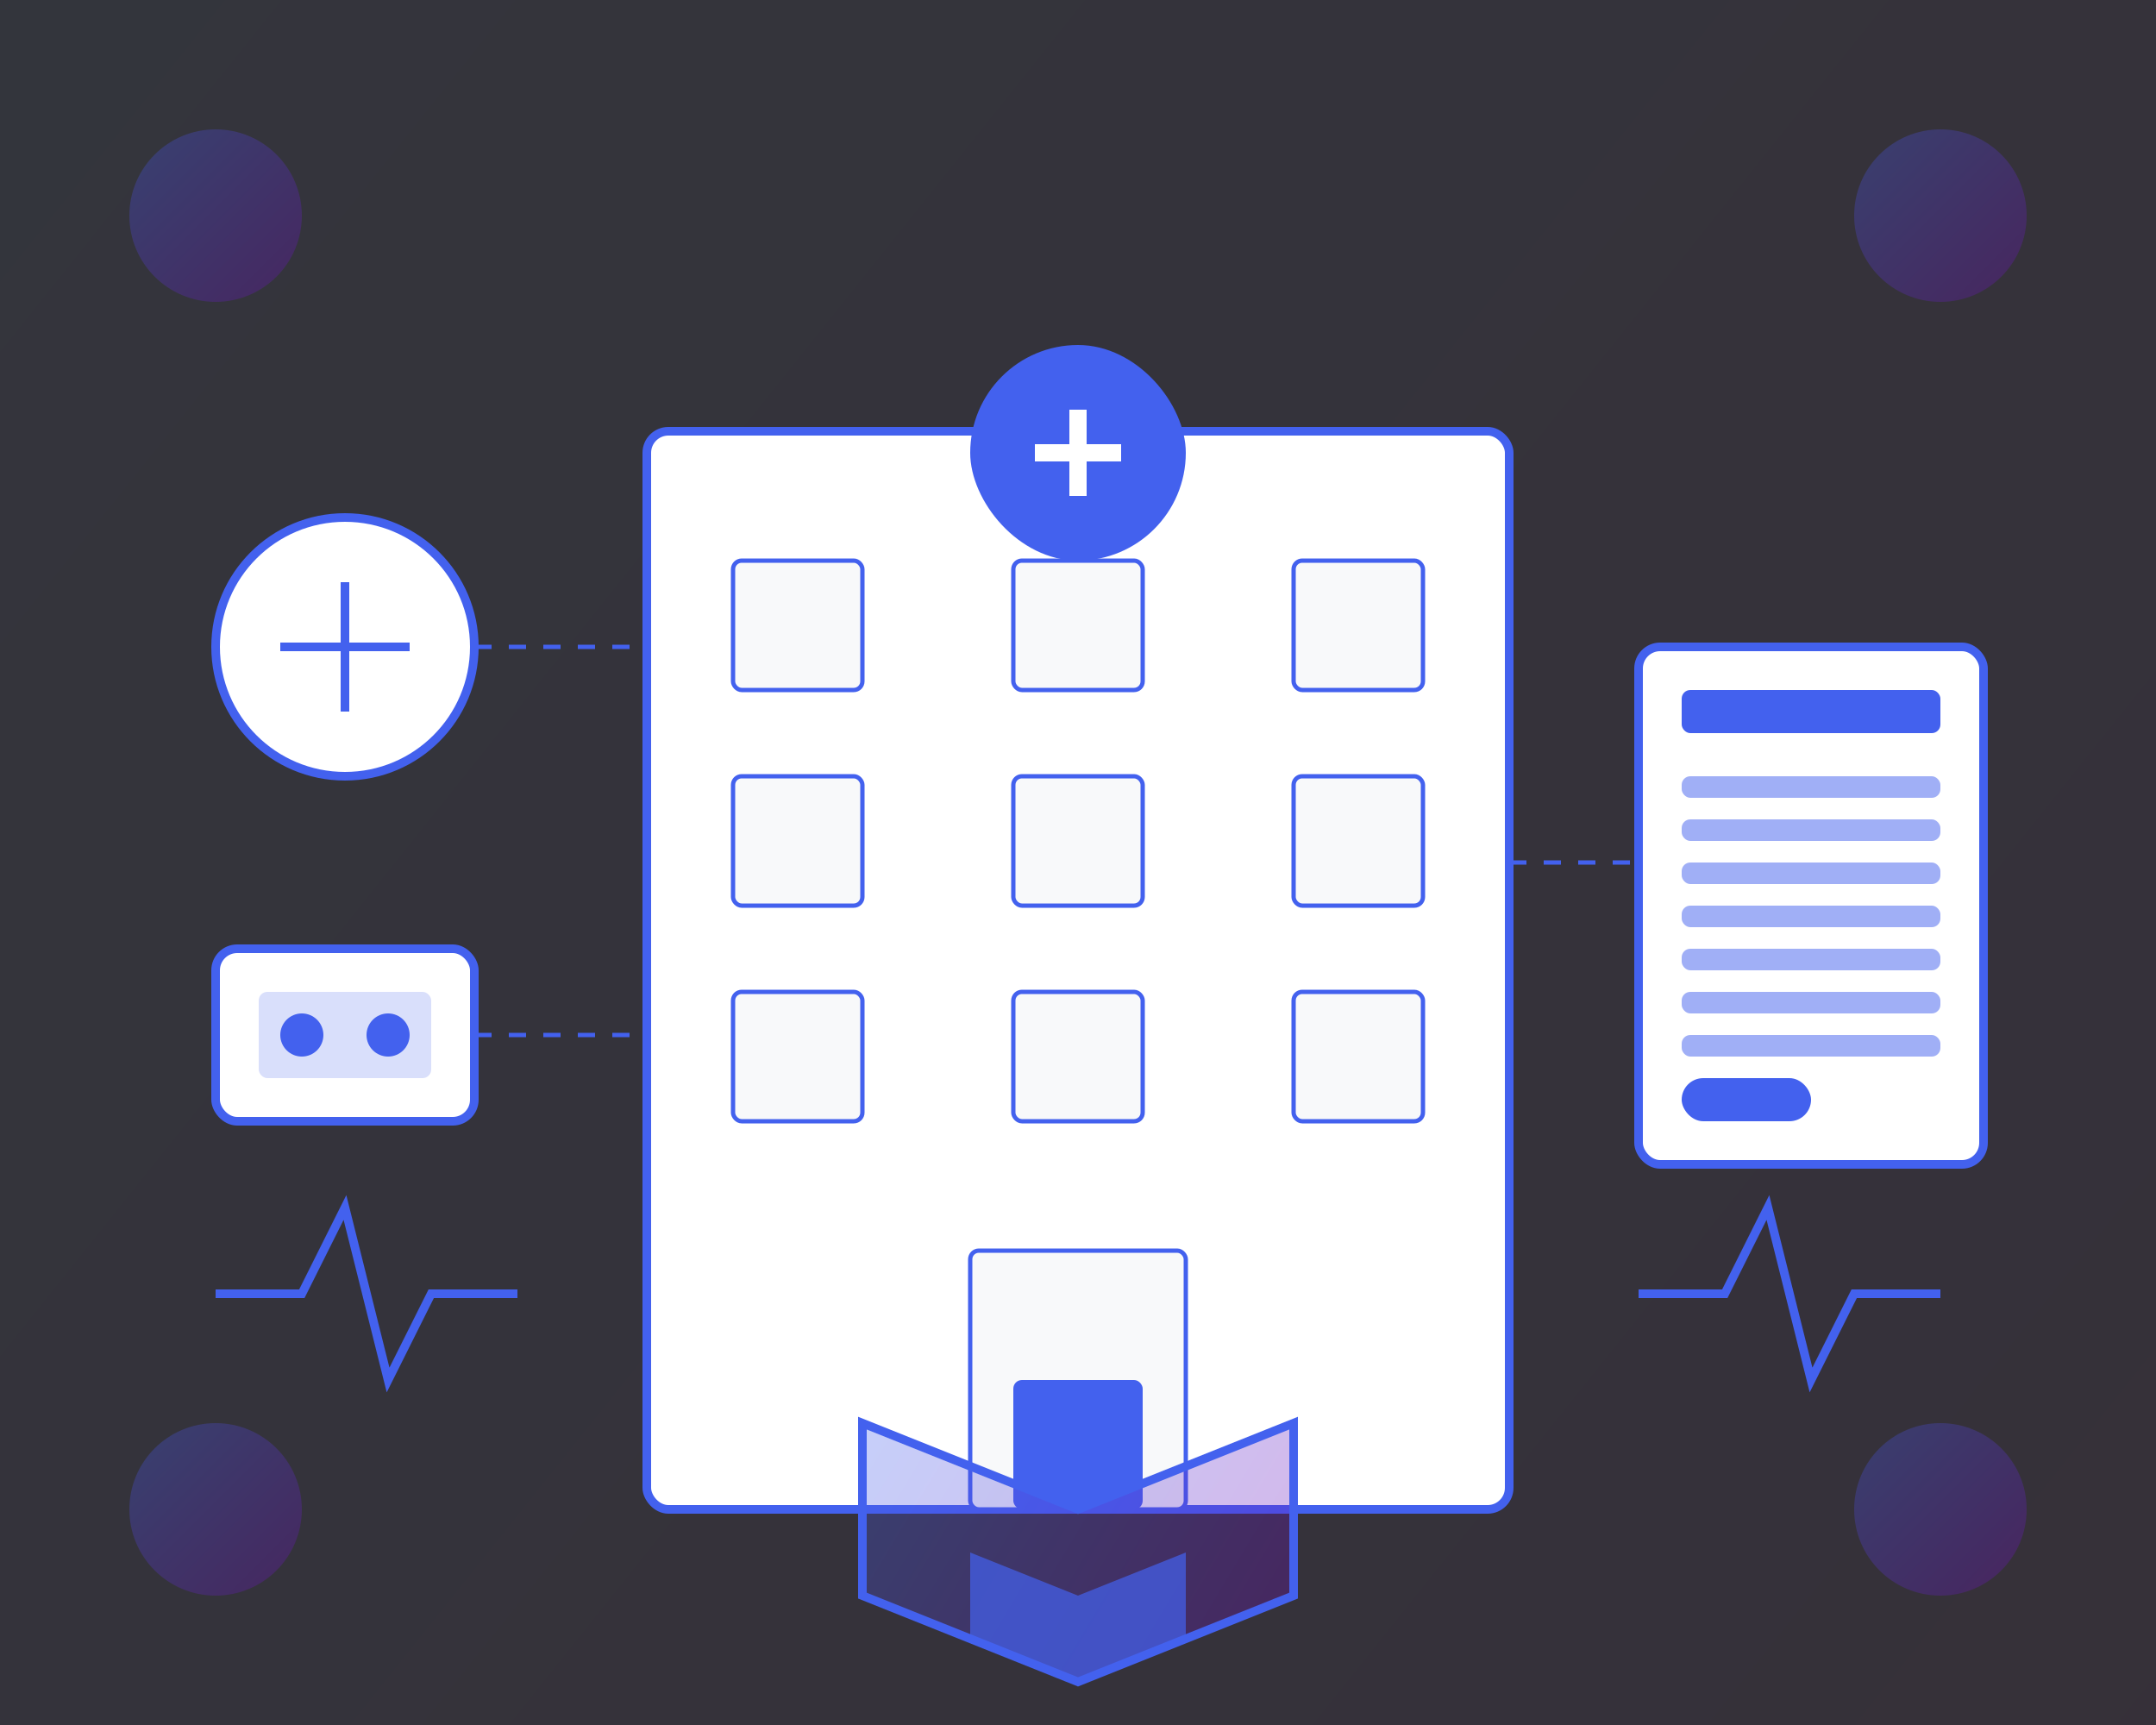 <svg width="500" height="400" viewBox="0 0 500 400" fill="none" xmlns="http://www.w3.org/2000/svg">
  <rect x="0" y="0" width="500" height="400" fill="#333333" stroke="none"/>
  <!-- Background -->
  <rect width="500" height="400" fill="url(#paint0_linear)" fill-opacity="0.05"/>
  
  <!-- Hospital Building -->
  <rect x="150" y="100" width="200" height="250" rx="5" fill="white" stroke="#4361EE" stroke-width="2"/>
  
  <!-- Hospital Sign -->
  <rect x="225" y="80" width="50" height="50" rx="25" fill="#4361EE"/>
  <path d="M240 105 L260 105 M250 95 L250 115" stroke="white" stroke-width="4"/>
  
  <!-- Windows -->
  <rect x="170" y="130" width="30" height="30" rx="2" fill="#F8F9FA" stroke="#4361EE" stroke-width="1"/>
  <rect x="235" y="130" width="30" height="30" rx="2" fill="#F8F9FA" stroke="#4361EE" stroke-width="1"/>
  <rect x="300" y="130" width="30" height="30" rx="2" fill="#F8F9FA" stroke="#4361EE" stroke-width="1"/>
  
  <rect x="170" y="180" width="30" height="30" rx="2" fill="#F8F9FA" stroke="#4361EE" stroke-width="1"/>
  <rect x="235" y="180" width="30" height="30" rx="2" fill="#F8F9FA" stroke="#4361EE" stroke-width="1"/>
  <rect x="300" y="180" width="30" height="30" rx="2" fill="#F8F9FA" stroke="#4361EE" stroke-width="1"/>
  
  <rect x="170" y="230" width="30" height="30" rx="2" fill="#F8F9FA" stroke="#4361EE" stroke-width="1"/>
  <rect x="235" y="230" width="30" height="30" rx="2" fill="#F8F9FA" stroke="#4361EE" stroke-width="1"/>
  <rect x="300" y="230" width="30" height="30" rx="2" fill="#F8F9FA" stroke="#4361EE" stroke-width="1"/>
  
  <!-- Entrance -->
  <rect x="225" y="290" width="50" height="60" rx="2" fill="#F8F9FA" stroke="#4361EE" stroke-width="1"/>
  <rect x="235" y="320" width="30" height="30" rx="2" fill="#4361EE"/>
  
  <!-- Medical Devices -->
  <circle cx="80" cy="150" r="30" fill="white" stroke="#4361EE" stroke-width="2"/>
  <path d="M65 150 L95 150 M80 135 L80 165" stroke="#4361EE" stroke-width="2"/>
  
  <rect x="50" y="220" width="60" height="40" rx="5" fill="white" stroke="#4361EE" stroke-width="2"/>
  <rect x="60" y="230" width="40" height="20" rx="2" fill="#4361EE" fill-opacity="0.2"/>
  <circle cx="70" cy="240" r="5" fill="#4361EE"/>
  <circle cx="90" cy="240" r="5" fill="#4361EE"/>
  
  <!-- EHR System -->
  <rect x="380" y="150" width="80" height="120" rx="5" fill="white" stroke="#4361EE" stroke-width="2"/>
  <rect x="390" y="160" width="60" height="10" rx="2" fill="#4361EE"/>
  <rect x="390" y="180" width="60" height="5" rx="2" fill="#4361EE" fill-opacity="0.5"/>
  <rect x="390" y="190" width="60" height="5" rx="2" fill="#4361EE" fill-opacity="0.5"/>
  <rect x="390" y="200" width="60" height="5" rx="2" fill="#4361EE" fill-opacity="0.5"/>
  <rect x="390" y="210" width="60" height="5" rx="2" fill="#4361EE" fill-opacity="0.5"/>
  <rect x="390" y="220" width="60" height="5" rx="2" fill="#4361EE" fill-opacity="0.5"/>
  <rect x="390" y="230" width="60" height="5" rx="2" fill="#4361EE" fill-opacity="0.5"/>
  <rect x="390" y="240" width="60" height="5" rx="2" fill="#4361EE" fill-opacity="0.5"/>
  <rect x="390" y="250" width="30" height="10" rx="5" fill="#4361EE"/>
  
  <!-- Connection Lines -->
  <path d="M110 150 L150 150" stroke="#4361EE" stroke-width="1" stroke-dasharray="4 4"/>
  <path d="M110 240 L150 240" stroke="#4361EE" stroke-width="1" stroke-dasharray="4 4"/>
  <path d="M350 200 L380 200" stroke="#4361EE" stroke-width="1" stroke-dasharray="4 4"/>
  
  <!-- Secure Data Transfer -->
  <path d="M250 350 L200 330 L200 370 L250 390 L300 370 L300 330 L250 350Z" fill="url(#paint1_linear)" fill-opacity="0.3" stroke="#4361EE" stroke-width="2"/>
  <path d="M250 370 L225 360 L225 380 L250 390 L275 380 L275 360 L250 370Z" fill="#4361EE" fill-opacity="0.7"/>
  
  <!-- Heartbeat Line -->
  <path d="M50 300 L70 300 L80 280 L90 320 L100 300 L120 300" stroke="#4361EE" stroke-width="2"/>
  
  <path d="M380 300 L400 300 L410 280 L420 320 L430 300 L450 300" stroke="#4361EE" stroke-width="2"/>
  
  <!-- Decorative Elements -->
  <circle cx="50" cy="50" r="20" fill="url(#paint2_linear)" fill-opacity="0.3"/>
  <circle cx="450" cy="50" r="20" fill="url(#paint3_linear)" fill-opacity="0.3"/>
  <circle cx="50" cy="350" r="20" fill="url(#paint4_linear)" fill-opacity="0.3"/>
  <circle cx="450" cy="350" r="20" fill="url(#paint5_linear)" fill-opacity="0.3"/>
  
  <defs>
    <linearGradient id="paint0_linear" x1="0" y1="0" x2="500" y2="400" gradientUnits="userSpaceOnUse">
      <stop stop-color="#4361EE"/>
      <stop offset="1" stop-color="#7209B7"/>
    </linearGradient>
    
    <linearGradient id="paint1_linear" x1="200" y1="330" x2="300" y2="390" gradientUnits="userSpaceOnUse">
      <stop stop-color="#4361EE"/>
      <stop offset="1" stop-color="#7209B7"/>
    </linearGradient>
    
    <linearGradient id="paint2_linear" x1="30" y1="30" x2="70" y2="70" gradientUnits="userSpaceOnUse">
      <stop stop-color="#4361EE"/>
      <stop offset="1" stop-color="#7209B7"/>
    </linearGradient>
    
    <linearGradient id="paint3_linear" x1="430" y1="30" x2="470" y2="70" gradientUnits="userSpaceOnUse">
      <stop stop-color="#4361EE"/>
      <stop offset="1" stop-color="#7209B7"/>
    </linearGradient>
    
    <linearGradient id="paint4_linear" x1="30" y1="330" x2="70" y2="370" gradientUnits="userSpaceOnUse">
      <stop stop-color="#4361EE"/>
      <stop offset="1" stop-color="#7209B7"/>
    </linearGradient>
    
    <linearGradient id="paint5_linear" x1="430" y1="330" x2="470" y2="370" gradientUnits="userSpaceOnUse">
      <stop stop-color="#4361EE"/>
      <stop offset="1" stop-color="#7209B7"/>
    </linearGradient>
  </defs>
</svg>
